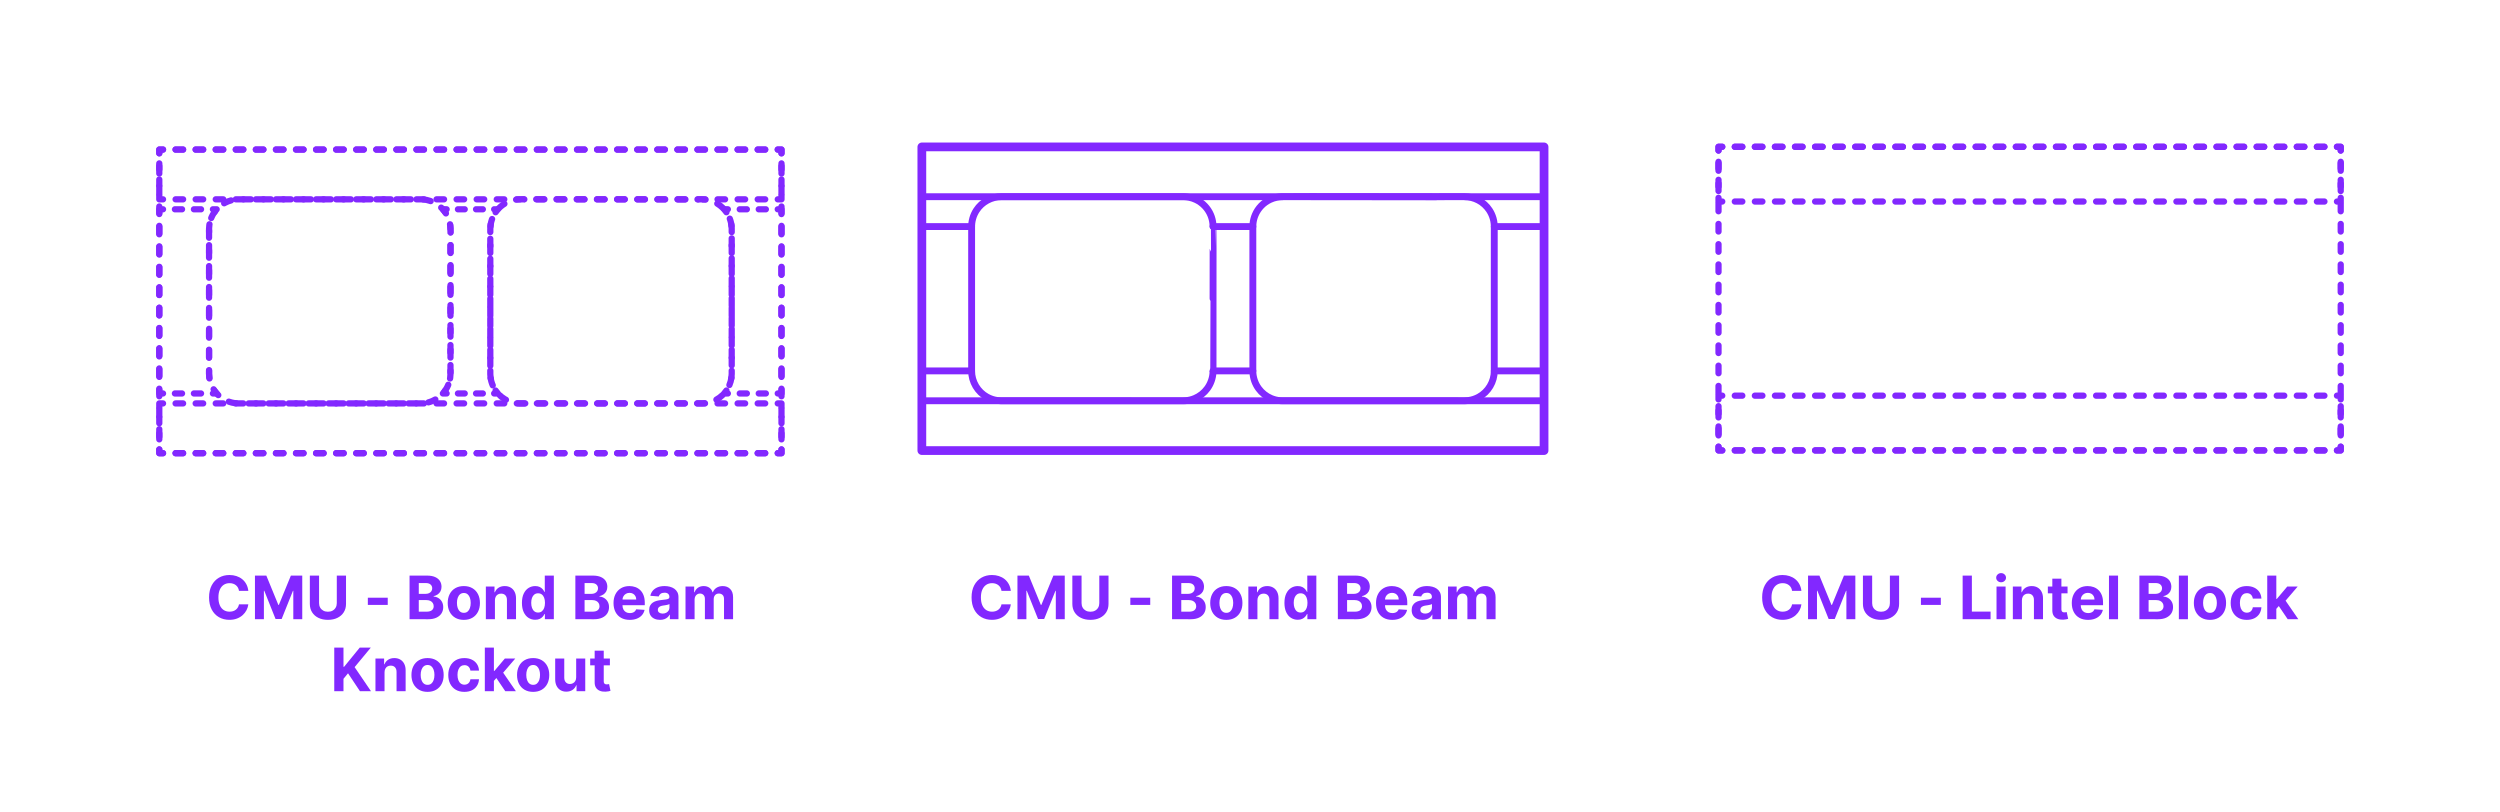 <?xml version="1.0" encoding="utf-8"?>
<!-- Generator: Adobe Illustrator 27.5.0, SVG Export Plug-In . SVG Version: 6.00 Build 0)  -->
<!DOCTYPE svg PUBLIC "-//W3C//DTD SVG 1.1//EN" "http://www.w3.org/Graphics/SVG/1.1/DTD/svg11.dtd">
<svg version="1.1" xmlns:x="http://ns.adobe.com/Extensibility/1.0/" xmlns:i="http://ns.adobe.com/AdobeIllustrator/10.0/" xmlns:graph="http://ns.adobe.com/Graphs/1.0/"
	 xmlns="http://www.w3.org/2000/svg" xmlns:xlink="http://www.w3.org/1999/xlink" x="0px" y="0px" width="1000px" height="325px"
	 viewBox="0 0 1000 325" enable-background="new 0 0 1000 325" xml:space="preserve">
<g id="FILL-BACKGROUND">
	<rect x="0" y="0" fill="#FFFFFF" width="1000" height="325"/>
</g>
<g id="N-TEXT">
	<g id="MTEXT_00000092433937870630072350000007606007605290400179_">
		<g>
			<g>
				<g>
					<path fill="#8228FF" d="M404.331,236.348h-3.733c-0.068-0.483-0.208-0.913-0.417-1.291c-0.21-0.378-0.48-0.7-0.81-0.967
						c-0.33-0.267-0.709-0.472-1.138-0.614c-0.429-0.142-0.894-0.213-1.394-0.213c-0.903,0-1.69,0.223-2.361,0.669
						c-0.67,0.446-1.19,1.094-1.56,1.943c-0.37,0.85-0.554,1.879-0.554,3.09c0,1.244,0.186,2.29,0.558,3.136
						s0.894,1.486,1.564,1.917c0.67,0.432,1.446,0.648,2.327,0.648c0.495,0,0.953-0.065,1.376-0.196
						c0.423-0.13,0.8-0.322,1.129-0.575s0.604-0.561,0.822-0.925c0.219-0.363,0.371-0.778,0.456-1.244l3.733,0.017
						c-0.097,0.801-0.336,1.572-0.72,2.314c-0.383,0.741-0.897,1.403-1.542,1.986c-0.645,0.582-1.412,1.042-2.301,1.38
						s-1.894,0.507-3.013,0.507c-1.557,0-2.947-0.353-4.172-1.057c-1.225-0.704-2.19-1.724-2.897-3.06
						c-0.708-1.335-1.061-2.952-1.061-4.849c0-1.904,0.358-3.523,1.074-4.858c0.716-1.335,1.688-2.354,2.915-3.055
						c1.228-0.702,2.608-1.053,4.142-1.053c1.011,0,1.95,0.142,2.817,0.426c0.866,0.284,1.635,0.698,2.305,1.24
						s1.217,1.206,1.641,1.99C403.94,234.439,404.211,235.337,404.331,236.348z"/>
					<path fill="#8228FF" d="M406.981,230.237h4.551l4.807,11.728h0.205l4.807-11.728h4.551v17.455h-3.58v-11.361h-0.145
						l-4.517,11.275h-2.438l-4.517-11.318h-0.145v11.403h-3.58V230.237z"/>
					<path fill="#8228FF" d="M439.717,230.237h3.69v11.335c0,1.272-0.303,2.386-0.908,3.341s-1.45,1.697-2.536,2.229
						s-2.35,0.797-3.792,0.797c-1.449,0-2.716-0.266-3.801-0.797s-1.929-1.274-2.531-2.229s-0.903-2.068-0.903-3.341v-11.335h3.69
						v11.02c0,0.665,0.146,1.256,0.439,1.772c0.292,0.517,0.706,0.923,1.24,1.219c0.534,0.296,1.156,0.443,1.867,0.443
						c0.716,0,1.339-0.147,1.871-0.443c0.531-0.295,0.943-0.702,1.236-1.219c0.292-0.517,0.439-1.108,0.439-1.772V230.237z"/>
					<path fill="#8228FF" d="M460.094,239.084v2.881h-7.96v-2.881H460.094z"/>
					<path fill="#8228FF" d="M468.822,247.692v-17.455h6.989c1.284,0,2.355,0.19,3.213,0.571c0.858,0.38,1.503,0.907,1.935,1.581
						s0.648,1.448,0.648,2.323c0,0.682-0.137,1.28-0.409,1.794c-0.273,0.514-0.646,0.935-1.121,1.261
						c-0.475,0.327-1.016,0.558-1.624,0.695v0.17c0.665,0.028,1.288,0.216,1.871,0.562c0.582,0.347,1.055,0.831,1.419,1.453
						s0.545,1.362,0.545,2.22c0,0.926-0.229,1.751-0.686,2.476c-0.458,0.725-1.132,1.297-2.024,1.717
						c-0.892,0.421-1.992,0.631-3.298,0.631H468.822z M472.512,237.542h2.736c0.505,0,0.956-0.09,1.351-0.269
						c0.395-0.179,0.708-0.433,0.938-0.763s0.345-0.725,0.345-1.185c0-0.63-0.223-1.139-0.669-1.525
						c-0.446-0.386-1.078-0.58-1.896-0.58h-2.804V237.542z M472.512,244.675h3.008c1.028,0,1.778-0.197,2.25-0.592
						s0.708-0.922,0.708-1.581c0-0.483-0.117-0.909-0.35-1.278c-0.233-0.369-0.564-0.659-0.993-0.869
						c-0.429-0.21-0.939-0.315-1.53-0.315h-3.094V244.675z"/>
					<path fill="#8228FF" d="M490.529,247.948c-1.324,0-2.467-0.283-3.431-0.848c-0.963-0.565-1.706-1.355-2.229-2.369
						c-0.523-1.015-0.784-2.192-0.784-3.533c0-1.353,0.261-2.536,0.784-3.55c0.522-1.014,1.266-1.804,2.229-2.37
						c0.963-0.565,2.106-0.848,3.431-0.848c1.324,0,2.467,0.283,3.43,0.848c0.963,0.565,1.706,1.355,2.229,2.37
						c0.522,1.014,0.784,2.197,0.784,3.55c0,1.341-0.261,2.518-0.784,3.533c-0.523,1.014-1.266,1.804-2.229,2.369
						C492.996,247.665,491.853,247.948,490.529,247.948z M490.546,245.135c0.602,0,1.105-0.172,1.508-0.516s0.709-0.814,0.916-1.411
						c0.208-0.597,0.312-1.275,0.312-2.037c0-0.761-0.104-1.44-0.312-2.037c-0.207-0.597-0.513-1.068-0.916-1.415
						c-0.403-0.346-0.906-0.52-1.508-0.52c-0.608,0-1.118,0.174-1.53,0.52c-0.412,0.347-0.722,0.818-0.929,1.415
						c-0.208,0.596-0.311,1.275-0.311,2.037c0,0.762,0.104,1.44,0.311,2.037s0.517,1.067,0.929,1.411
						C489.428,244.963,489.938,245.135,490.546,245.135z"/>
					<path fill="#8228FF" d="M502.972,240.124v7.568h-3.631v-13.091h3.46v2.31h0.153c0.29-0.761,0.775-1.365,1.458-1.811
						c0.682-0.446,1.508-0.669,2.48-0.669c0.909,0,1.702,0.199,2.378,0.597c0.676,0.397,1.202,0.964,1.577,1.7
						s0.562,1.612,0.562,2.629v8.335h-3.631v-7.688c0.006-0.801-0.199-1.428-0.613-1.879c-0.415-0.452-0.986-0.677-1.713-0.677
						c-0.489,0-0.919,0.105-1.291,0.315c-0.372,0.21-0.662,0.516-0.87,0.917C503.084,239.08,502.978,239.561,502.972,240.124z"/>
					<path fill="#8228FF" d="M519.088,247.905c-0.995,0-1.894-0.257-2.698-0.771s-1.44-1.273-1.909-2.276
						c-0.469-1.002-0.703-2.234-0.703-3.694c0-1.5,0.242-2.749,0.725-3.746c0.483-0.998,1.126-1.745,1.93-2.242
						c0.804-0.497,1.686-0.746,2.646-0.746c0.733,0,1.345,0.124,1.837,0.371c0.491,0.247,0.889,0.554,1.193,0.92
						c0.304,0.367,0.536,0.726,0.695,1.078h0.111v-6.562h3.622v17.455h-3.58v-2.097h-0.153c-0.17,0.364-0.411,0.723-0.72,1.078
						c-0.31,0.355-0.71,0.649-1.202,0.882C520.391,247.789,519.792,247.905,519.088,247.905z M520.239,245.016
						c0.585,0,1.081-0.16,1.487-0.481c0.406-0.321,0.719-0.771,0.938-1.351c0.219-0.58,0.328-1.259,0.328-2.037
						s-0.108-1.455-0.324-2.028c-0.216-0.574-0.528-1.017-0.938-1.33c-0.409-0.312-0.906-0.469-1.491-0.469
						c-0.597,0-1.1,0.162-1.509,0.486c-0.409,0.324-0.719,0.772-0.929,1.347c-0.21,0.574-0.315,1.238-0.315,1.994
						c0,0.761,0.106,1.433,0.32,2.016c0.213,0.583,0.522,1.037,0.929,1.364S519.642,245.016,520.239,245.016z"/>
					<path fill="#8228FF" d="M535.145,247.692v-17.455h6.989c1.284,0,2.355,0.19,3.213,0.571c0.858,0.38,1.503,0.907,1.935,1.581
						s0.648,1.448,0.648,2.323c0,0.682-0.137,1.28-0.409,1.794c-0.273,0.514-0.646,0.935-1.121,1.261
						c-0.475,0.327-1.016,0.558-1.624,0.695v0.17c0.665,0.028,1.288,0.216,1.871,0.562c0.582,0.347,1.055,0.831,1.419,1.453
						s0.545,1.362,0.545,2.22c0,0.926-0.229,1.751-0.686,2.476c-0.458,0.725-1.132,1.297-2.024,1.717
						c-0.892,0.421-1.992,0.631-3.298,0.631H535.145z M538.835,237.542h2.736c0.505,0,0.956-0.09,1.351-0.269
						c0.395-0.179,0.708-0.433,0.938-0.763s0.345-0.725,0.345-1.185c0-0.63-0.223-1.139-0.669-1.525
						c-0.446-0.386-1.078-0.58-1.896-0.58h-2.804V237.542z M538.835,244.675h3.008c1.028,0,1.778-0.197,2.25-0.592
						s0.708-0.922,0.708-1.581c0-0.483-0.117-0.909-0.35-1.278c-0.233-0.369-0.564-0.659-0.993-0.869
						c-0.429-0.21-0.939-0.315-1.53-0.315h-3.094V244.675z"/>
					<path fill="#8228FF" d="M556.903,247.948c-1.346,0-2.504-0.274-3.473-0.823s-1.715-1.327-2.237-2.335
						c-0.523-1.009-0.784-2.203-0.784-3.584c0-1.347,0.261-2.528,0.784-3.545c0.522-1.017,1.26-1.81,2.211-2.378
						c0.952-0.568,2.07-0.852,3.354-0.852c0.863,0,1.669,0.138,2.416,0.413c0.747,0.276,1.4,0.689,1.96,1.24
						c0.56,0.551,0.996,1.243,1.308,2.075c0.312,0.833,0.469,1.806,0.469,2.919v0.997h-11.054v-2.25h7.637
						c0-0.522-0.114-0.985-0.341-1.389c-0.227-0.403-0.541-0.72-0.941-0.95c-0.401-0.23-0.865-0.345-1.394-0.345
						c-0.551,0-1.039,0.126-1.462,0.379s-0.754,0.591-0.993,1.014s-0.361,0.894-0.367,1.411v2.139c0,0.647,0.121,1.208,0.362,1.679
						c0.242,0.472,0.584,0.835,1.027,1.091c0.443,0.255,0.968,0.383,1.577,0.383c0.403,0,0.772-0.057,1.108-0.17
						c0.335-0.114,0.622-0.284,0.861-0.511c0.238-0.228,0.42-0.506,0.545-0.835l3.358,0.222c-0.17,0.807-0.519,1.51-1.044,2.109
						c-0.526,0.6-1.202,1.065-2.029,1.398C558.936,247.781,557.982,247.948,556.903,247.948z"/>
					<path fill="#8228FF" d="M569.014,247.939c-0.835,0-1.58-0.146-2.233-0.439s-1.169-0.727-1.547-1.304s-0.566-1.297-0.566-2.161
						c0-0.727,0.133-1.338,0.4-1.833c0.267-0.494,0.631-0.892,1.091-1.193c0.46-0.301,0.984-0.529,1.572-0.682
						c0.588-0.153,1.206-0.261,1.854-0.324c0.761-0.08,1.375-0.155,1.841-0.226c0.466-0.071,0.804-0.177,1.014-0.319
						c0.21-0.142,0.315-0.352,0.315-0.631v-0.051c0-0.54-0.169-0.958-0.507-1.253c-0.338-0.295-0.817-0.443-1.436-0.443
						c-0.653,0-1.173,0.144-1.56,0.431c-0.386,0.287-0.642,0.646-0.767,1.078l-3.358-0.273c0.17-0.795,0.506-1.484,1.006-2.067
						c0.5-0.582,1.146-1.031,1.939-1.347c0.792-0.315,1.711-0.473,2.757-0.473c0.728,0,1.425,0.085,2.092,0.255
						s1.262,0.435,1.781,0.793c0.52,0.358,0.931,0.817,1.231,1.376c0.301,0.56,0.452,1.229,0.452,2.007v8.83h-3.443v-1.815h-0.103
						c-0.21,0.409-0.491,0.769-0.844,1.078c-0.352,0.31-0.775,0.551-1.27,0.725C570.232,247.853,569.662,247.939,569.014,247.939z
						 M570.054,245.434c0.534,0,1.005-0.107,1.415-0.32s0.73-0.501,0.963-0.865c0.233-0.363,0.349-0.775,0.349-1.236v-1.389
						c-0.114,0.074-0.269,0.141-0.464,0.201c-0.196,0.06-0.417,0.113-0.661,0.162s-0.489,0.091-0.733,0.128s-0.466,0.07-0.665,0.098
						c-0.426,0.062-0.798,0.162-1.117,0.298c-0.318,0.136-0.565,0.319-0.741,0.549c-0.176,0.23-0.264,0.516-0.264,0.857
						c0,0.494,0.18,0.871,0.541,1.129C569.038,245.304,569.497,245.434,570.054,245.434z"/>
					<path fill="#8228FF" d="M579.207,247.692v-13.091h3.46v2.31h0.153c0.273-0.767,0.727-1.372,1.364-1.815
						c0.636-0.443,1.397-0.665,2.284-0.665c0.897,0,1.662,0.223,2.292,0.669c0.63,0.446,1.051,1.05,1.261,1.811h0.136
						c0.267-0.75,0.751-1.351,1.453-1.803s1.533-0.677,2.493-0.677c1.222,0,2.214,0.388,2.979,1.163
						c0.764,0.776,1.146,1.874,1.146,3.294v8.804h-3.622v-8.088c0-0.728-0.193-1.273-0.58-1.637
						c-0.387-0.363-0.87-0.545-1.449-0.545c-0.659,0-1.173,0.209-1.542,0.626s-0.554,0.967-0.554,1.649v7.994h-3.52v-8.165
						c0-0.642-0.183-1.154-0.55-1.534c-0.366-0.381-0.848-0.571-1.444-0.571c-0.404,0-0.766,0.101-1.087,0.303
						s-0.575,0.483-0.763,0.844s-0.281,0.783-0.281,1.266v7.858H579.207z"/>
				</g>
			</g>
		</g>
	</g>
	<g id="MTEXT_00000080185320296142216670000005003548599815880107_">
		<g>
			<g>
				<g>
					<path fill="#8228FF" d="M720.566,236.348h-3.733c-0.068-0.483-0.208-0.913-0.417-1.291c-0.21-0.378-0.48-0.7-0.81-0.967
						c-0.33-0.267-0.709-0.472-1.138-0.614c-0.429-0.142-0.894-0.213-1.394-0.213c-0.903,0-1.69,0.223-2.361,0.669
						c-0.67,0.446-1.19,1.094-1.56,1.943c-0.37,0.85-0.554,1.879-0.554,3.09c0,1.244,0.186,2.29,0.558,3.136
						s0.894,1.486,1.564,1.917c0.67,0.432,1.446,0.648,2.327,0.648c0.495,0,0.953-0.065,1.376-0.196
						c0.423-0.13,0.8-0.322,1.129-0.575s0.604-0.561,0.822-0.925c0.219-0.363,0.371-0.778,0.456-1.244l3.733,0.017
						c-0.097,0.801-0.336,1.572-0.72,2.314c-0.383,0.741-0.897,1.403-1.542,1.986c-0.645,0.582-1.412,1.042-2.301,1.38
						s-1.894,0.507-3.013,0.507c-1.557,0-2.947-0.353-4.172-1.057c-1.225-0.704-2.19-1.724-2.897-3.06
						c-0.708-1.335-1.061-2.952-1.061-4.849c0-1.904,0.358-3.523,1.074-4.858c0.716-1.335,1.688-2.354,2.915-3.055
						c1.228-0.702,2.608-1.053,4.142-1.053c1.011,0,1.95,0.142,2.817,0.426c0.866,0.284,1.635,0.698,2.305,1.24
						s1.217,1.206,1.641,1.99C720.176,234.439,720.447,235.337,720.566,236.348z"/>
					<path fill="#8228FF" d="M723.217,230.237h4.551l4.807,11.728h0.205l4.807-11.728h4.551v17.455h-3.58v-11.361h-0.145
						l-4.517,11.275h-2.438l-4.517-11.318h-0.145v11.403h-3.58V230.237z"/>
					<path fill="#8228FF" d="M755.953,230.237h3.69v11.335c0,1.272-0.303,2.386-0.908,3.341s-1.45,1.697-2.536,2.229
						s-2.35,0.797-3.792,0.797c-1.449,0-2.716-0.266-3.801-0.797s-1.929-1.274-2.531-2.229s-0.903-2.068-0.903-3.341v-11.335h3.69
						v11.02c0,0.665,0.146,1.256,0.439,1.772c0.292,0.517,0.706,0.923,1.24,1.219c0.534,0.296,1.156,0.443,1.867,0.443
						c0.716,0,1.339-0.147,1.871-0.443c0.531-0.295,0.943-0.702,1.236-1.219c0.292-0.517,0.439-1.108,0.439-1.772V230.237z"/>
					<path fill="#8228FF" d="M776.33,239.084v2.881h-7.96v-2.881H776.33z"/>
					<path fill="#8228FF" d="M785.058,247.692v-17.455h3.69v14.412h7.483v3.042H785.058z"/>
					<path fill="#8228FF" d="M800.44,232.914c-0.54,0-1.003-0.179-1.389-0.537c-0.387-0.358-0.58-0.79-0.58-1.295
						c0-0.505,0.193-0.939,0.58-1.3c0.386-0.361,0.847-0.541,1.381-0.541c0.545,0,1.01,0.179,1.393,0.537
						c0.384,0.358,0.576,0.79,0.576,1.295c0,0.505-0.192,0.939-0.576,1.299C801.442,232.733,800.98,232.914,800.44,232.914z
						 M798.608,247.692v-13.091h3.631v13.091H798.608z"/>
					<path fill="#8228FF" d="M808.767,240.124v7.568h-3.631v-13.091h3.46v2.31h0.153c0.29-0.761,0.775-1.365,1.458-1.811
						c0.682-0.446,1.508-0.669,2.48-0.669c0.909,0,1.702,0.199,2.378,0.597c0.676,0.397,1.202,0.964,1.577,1.7
						s0.562,1.612,0.562,2.629v8.335h-3.631v-7.688c0.006-0.801-0.199-1.428-0.613-1.879c-0.415-0.452-0.986-0.677-1.713-0.677
						c-0.489,0-0.919,0.105-1.291,0.315c-0.372,0.21-0.662,0.516-0.87,0.917C808.879,239.08,808.772,239.561,808.767,240.124z"/>
					<path fill="#8228FF" d="M827.022,234.601v2.727h-7.884v-2.727H827.022z M820.929,231.465h3.63v12.204
						c0,0.335,0.051,0.596,0.153,0.78c0.103,0.185,0.246,0.314,0.431,0.388s0.399,0.111,0.644,0.111c0.17,0,0.341-0.016,0.511-0.047
						s0.301-0.056,0.392-0.073l0.571,2.702c-0.182,0.057-0.438,0.124-0.767,0.201c-0.33,0.077-0.73,0.124-1.202,0.141
						c-0.875,0.034-1.641-0.083-2.297-0.35s-1.166-0.682-1.53-1.244s-0.542-1.273-0.537-2.131V231.465z"/>
					<path fill="#8228FF" d="M835.212,247.948c-1.346,0-2.504-0.274-3.473-0.823s-1.715-1.327-2.237-2.335
						c-0.523-1.009-0.784-2.203-0.784-3.584c0-1.347,0.261-2.528,0.784-3.545c0.522-1.017,1.26-1.81,2.211-2.378
						c0.952-0.568,2.07-0.852,3.354-0.852c0.863,0,1.669,0.138,2.416,0.413c0.747,0.276,1.4,0.689,1.96,1.24
						c0.56,0.551,0.996,1.243,1.308,2.075c0.312,0.833,0.469,1.806,0.469,2.919v0.997h-11.054v-2.25h7.637
						c0-0.522-0.114-0.985-0.341-1.389c-0.227-0.403-0.541-0.72-0.941-0.95c-0.401-0.23-0.865-0.345-1.394-0.345
						c-0.551,0-1.039,0.126-1.462,0.379s-0.754,0.591-0.993,1.014s-0.361,0.894-0.367,1.411v2.139c0,0.647,0.121,1.208,0.362,1.679
						c0.242,0.472,0.584,0.835,1.027,1.091c0.443,0.255,0.968,0.383,1.577,0.383c0.403,0,0.772-0.057,1.108-0.17
						c0.335-0.114,0.622-0.284,0.861-0.511c0.238-0.228,0.42-0.506,0.545-0.835l3.358,0.222c-0.17,0.807-0.519,1.51-1.044,2.109
						c-0.526,0.6-1.202,1.065-2.029,1.398C837.245,247.781,836.292,247.948,835.212,247.948z"/>
					<path fill="#8228FF" d="M847.221,230.237v17.455h-3.631v-17.455H847.221z"/>
					<path fill="#8228FF" d="M855.752,247.692v-17.455h6.989c1.284,0,2.355,0.19,3.213,0.571c0.858,0.38,1.503,0.907,1.935,1.581
						s0.648,1.448,0.648,2.323c0,0.682-0.137,1.28-0.409,1.794c-0.273,0.514-0.646,0.935-1.121,1.261
						c-0.475,0.327-1.016,0.558-1.624,0.695v0.17c0.665,0.028,1.288,0.216,1.871,0.562c0.582,0.347,1.055,0.831,1.419,1.453
						s0.545,1.362,0.545,2.22c0,0.926-0.229,1.751-0.686,2.476c-0.458,0.725-1.132,1.297-2.024,1.717
						c-0.892,0.421-1.992,0.631-3.298,0.631H855.752z M859.443,237.542h2.736c0.505,0,0.956-0.09,1.351-0.269
						c0.395-0.179,0.708-0.433,0.938-0.763s0.345-0.725,0.345-1.185c0-0.63-0.223-1.139-0.669-1.525
						c-0.446-0.386-1.078-0.58-1.896-0.58h-2.804V237.542z M859.443,244.675h3.008c1.028,0,1.778-0.197,2.25-0.592
						s0.708-0.922,0.708-1.581c0-0.483-0.117-0.909-0.35-1.278c-0.233-0.369-0.564-0.659-0.993-0.869
						c-0.429-0.21-0.939-0.315-1.53-0.315h-3.094V244.675z"/>
					<path fill="#8228FF" d="M875.175,230.237v17.455h-3.631v-17.455H875.175z"/>
					<path fill="#8228FF" d="M883.988,247.948c-1.324,0-2.467-0.283-3.431-0.848c-0.963-0.565-1.706-1.355-2.229-2.369
						c-0.523-1.015-0.784-2.192-0.784-3.533c0-1.353,0.261-2.536,0.784-3.55c0.522-1.014,1.266-1.804,2.229-2.37
						c0.963-0.565,2.106-0.848,3.431-0.848c1.324,0,2.467,0.283,3.43,0.848c0.963,0.565,1.706,1.355,2.229,2.37
						c0.522,1.014,0.784,2.197,0.784,3.55c0,1.341-0.261,2.518-0.784,3.533c-0.523,1.014-1.266,1.804-2.229,2.369
						C886.455,247.665,885.312,247.948,883.988,247.948z M884.005,245.135c0.602,0,1.105-0.172,1.508-0.516s0.709-0.814,0.916-1.411
						c0.208-0.597,0.312-1.275,0.312-2.037c0-0.761-0.104-1.44-0.312-2.037c-0.207-0.597-0.513-1.068-0.916-1.415
						c-0.403-0.346-0.906-0.52-1.508-0.52c-0.608,0-1.118,0.174-1.53,0.52c-0.412,0.347-0.722,0.818-0.929,1.415
						c-0.208,0.596-0.311,1.275-0.311,2.037c0,0.762,0.104,1.44,0.311,2.037s0.517,1.067,0.929,1.411
						C882.887,244.963,883.396,245.135,884.005,245.135z"/>
					<path fill="#8228FF" d="M898.715,247.948c-1.341,0-2.493-0.286-3.456-0.857c-0.963-0.571-1.702-1.365-2.216-2.382
						c-0.515-1.017-0.771-2.188-0.771-3.511c0-1.341,0.26-2.519,0.78-3.533s1.26-1.807,2.22-2.378
						c0.96-0.571,2.102-0.856,3.426-0.856c1.142,0,2.142,0.208,3,0.622s1.537,0.997,2.037,1.747s0.776,1.631,0.827,2.642h-3.426
						c-0.097-0.653-0.351-1.18-0.763-1.581c-0.412-0.4-0.951-0.601-1.615-0.601c-0.562,0-1.053,0.152-1.47,0.456
						c-0.417,0.304-0.743,0.746-0.976,1.326c-0.233,0.58-0.35,1.281-0.35,2.105c0,0.835,0.115,1.545,0.345,2.131
						c0.23,0.585,0.555,1.031,0.976,1.338s0.912,0.46,1.475,0.46c0.415,0,0.789-0.085,1.121-0.255
						c0.333-0.17,0.608-0.419,0.827-0.746s0.362-0.72,0.431-1.181h3.426c-0.057,1-0.328,1.879-0.814,2.638
						c-0.486,0.759-1.155,1.351-2.007,1.777C900.888,247.734,899.879,247.948,898.715,247.948z"/>
					<path fill="#8228FF" d="M906.896,247.692v-17.455h3.631v17.455H906.896z M910.187,243.925l0.008-4.355h0.528l4.193-4.969h4.167
						l-5.633,6.58h-0.861L910.187,243.925z M915.079,247.692l-3.853-5.702l2.42-2.565l5.685,8.267H915.079z"/>
				</g>
			</g>
		</g>
	</g>
	<g id="MTEXT_00000095308193177607234760000012494720238563325592_">
		<g>
			<g>
				<g>
					<path fill="#8228FF" d="M99.331,236.348h-3.733c-0.068-0.483-0.208-0.913-0.417-1.291c-0.21-0.378-0.48-0.7-0.81-0.967
						c-0.33-0.267-0.709-0.472-1.138-0.614c-0.429-0.142-0.894-0.213-1.394-0.213c-0.903,0-1.69,0.223-2.361,0.669
						c-0.67,0.446-1.19,1.094-1.56,1.943c-0.37,0.85-0.554,1.879-0.554,3.09c0,1.244,0.186,2.29,0.558,3.136
						s0.894,1.486,1.564,1.917c0.67,0.432,1.446,0.648,2.327,0.648c0.495,0,0.953-0.065,1.376-0.196
						c0.423-0.13,0.8-0.322,1.129-0.575s0.604-0.561,0.822-0.925c0.219-0.363,0.371-0.778,0.456-1.244l3.733,0.017
						c-0.097,0.801-0.336,1.572-0.72,2.314c-0.383,0.741-0.897,1.403-1.542,1.986c-0.645,0.582-1.412,1.042-2.301,1.38
						s-1.894,0.507-3.013,0.507c-1.557,0-2.947-0.353-4.172-1.057c-1.225-0.704-2.19-1.724-2.897-3.06
						c-0.708-1.335-1.061-2.952-1.061-4.849c0-1.904,0.358-3.523,1.074-4.858c0.716-1.335,1.688-2.354,2.915-3.055
						c1.228-0.702,2.608-1.053,4.142-1.053c1.011,0,1.95,0.142,2.817,0.426c0.866,0.284,1.635,0.698,2.305,1.24
						s1.217,1.206,1.641,1.99C98.94,234.439,99.211,235.337,99.331,236.348z"/>
					<path fill="#8228FF" d="M101.981,230.237h4.551l4.807,11.728h0.205l4.807-11.728h4.551v17.455h-3.58v-11.361h-0.145
						l-4.517,11.275h-2.438l-4.517-11.318h-0.145v11.403h-3.58V230.237z"/>
					<path fill="#8228FF" d="M134.717,230.237h3.69v11.335c0,1.272-0.303,2.386-0.908,3.341s-1.45,1.697-2.536,2.229
						s-2.35,0.797-3.792,0.797c-1.449,0-2.716-0.266-3.801-0.797s-1.929-1.274-2.531-2.229s-0.903-2.068-0.903-3.341v-11.335h3.69
						v11.02c0,0.665,0.146,1.256,0.439,1.772c0.292,0.517,0.706,0.923,1.24,1.219c0.534,0.296,1.156,0.443,1.867,0.443
						c0.716,0,1.339-0.147,1.871-0.443c0.531-0.295,0.943-0.702,1.236-1.219c0.292-0.517,0.439-1.108,0.439-1.772V230.237z"/>
					<path fill="#8228FF" d="M155.094,239.084v2.881h-7.96v-2.881H155.094z"/>
					<path fill="#8228FF" d="M163.822,247.692v-17.455h6.989c1.284,0,2.355,0.19,3.213,0.571c0.858,0.38,1.503,0.907,1.935,1.581
						s0.648,1.448,0.648,2.323c0,0.682-0.137,1.28-0.409,1.794c-0.273,0.514-0.646,0.935-1.121,1.261
						c-0.475,0.327-1.016,0.558-1.624,0.695v0.17c0.665,0.028,1.288,0.216,1.871,0.562c0.582,0.347,1.055,0.831,1.419,1.453
						s0.545,1.362,0.545,2.22c0,0.926-0.229,1.751-0.686,2.476c-0.458,0.725-1.132,1.297-2.024,1.717
						c-0.892,0.421-1.992,0.631-3.298,0.631H163.822z M167.512,237.542h2.736c0.505,0,0.956-0.09,1.351-0.269
						c0.395-0.179,0.708-0.433,0.938-0.763s0.345-0.725,0.345-1.185c0-0.63-0.223-1.139-0.669-1.525
						c-0.446-0.386-1.078-0.58-1.896-0.58h-2.804V237.542z M167.512,244.675h3.008c1.028,0,1.778-0.197,2.25-0.592
						s0.708-0.922,0.708-1.581c0-0.483-0.117-0.909-0.35-1.278c-0.233-0.369-0.564-0.659-0.993-0.869
						c-0.429-0.21-0.939-0.315-1.53-0.315h-3.094V244.675z"/>
					<path fill="#8228FF" d="M185.529,247.948c-1.324,0-2.467-0.283-3.431-0.848c-0.963-0.565-1.706-1.355-2.229-2.369
						c-0.523-1.015-0.784-2.192-0.784-3.533c0-1.353,0.261-2.536,0.784-3.55c0.522-1.014,1.266-1.804,2.229-2.37
						c0.963-0.565,2.106-0.848,3.431-0.848c1.324,0,2.467,0.283,3.43,0.848c0.963,0.565,1.706,1.355,2.229,2.37
						c0.522,1.014,0.784,2.197,0.784,3.55c0,1.341-0.261,2.518-0.784,3.533c-0.523,1.014-1.266,1.804-2.229,2.369
						C187.996,247.665,186.853,247.948,185.529,247.948z M185.546,245.135c0.602,0,1.105-0.172,1.508-0.516s0.709-0.814,0.916-1.411
						c0.208-0.597,0.312-1.275,0.312-2.037c0-0.761-0.104-1.44-0.312-2.037c-0.207-0.597-0.513-1.068-0.916-1.415
						c-0.403-0.346-0.906-0.52-1.508-0.52c-0.608,0-1.118,0.174-1.53,0.52c-0.412,0.347-0.722,0.818-0.929,1.415
						c-0.208,0.596-0.311,1.275-0.311,2.037c0,0.762,0.104,1.44,0.311,2.037s0.517,1.067,0.929,1.411
						C184.428,244.963,184.938,245.135,185.546,245.135z"/>
					<path fill="#8228FF" d="M197.972,240.124v7.568h-3.631v-13.091h3.46v2.31h0.153c0.29-0.761,0.775-1.365,1.458-1.811
						c0.682-0.446,1.508-0.669,2.48-0.669c0.909,0,1.702,0.199,2.378,0.597c0.676,0.397,1.202,0.964,1.577,1.7
						s0.562,1.612,0.562,2.629v8.335h-3.631v-7.688c0.006-0.801-0.199-1.428-0.613-1.879c-0.415-0.452-0.986-0.677-1.713-0.677
						c-0.489,0-0.919,0.105-1.291,0.315c-0.372,0.21-0.662,0.516-0.87,0.917C198.084,239.08,197.978,239.561,197.972,240.124z"/>
					<path fill="#8228FF" d="M214.088,247.905c-0.995,0-1.894-0.257-2.698-0.771s-1.44-1.273-1.909-2.276
						c-0.469-1.002-0.703-2.234-0.703-3.694c0-1.5,0.242-2.749,0.725-3.746c0.483-0.998,1.126-1.745,1.93-2.242
						c0.804-0.497,1.686-0.746,2.646-0.746c0.733,0,1.345,0.124,1.837,0.371c0.491,0.247,0.889,0.554,1.193,0.92
						c0.304,0.367,0.536,0.726,0.695,1.078h0.111v-6.562h3.622v17.455h-3.58v-2.097h-0.153c-0.17,0.364-0.411,0.723-0.72,1.078
						c-0.31,0.355-0.71,0.649-1.202,0.882C215.391,247.789,214.792,247.905,214.088,247.905z M215.239,245.016
						c0.585,0,1.081-0.16,1.487-0.481c0.406-0.321,0.719-0.771,0.938-1.351c0.219-0.58,0.328-1.259,0.328-2.037
						s-0.108-1.455-0.324-2.028c-0.216-0.574-0.528-1.017-0.938-1.33c-0.409-0.312-0.906-0.469-1.491-0.469
						c-0.597,0-1.1,0.162-1.509,0.486c-0.409,0.324-0.719,0.772-0.929,1.347c-0.21,0.574-0.315,1.238-0.315,1.994
						c0,0.761,0.106,1.433,0.32,2.016c0.213,0.583,0.522,1.037,0.929,1.364S214.642,245.016,215.239,245.016z"/>
					<path fill="#8228FF" d="M230.145,247.692v-17.455h6.989c1.284,0,2.355,0.19,3.213,0.571c0.858,0.38,1.503,0.907,1.935,1.581
						s0.648,1.448,0.648,2.323c0,0.682-0.137,1.28-0.409,1.794c-0.273,0.514-0.646,0.935-1.121,1.261
						c-0.475,0.327-1.016,0.558-1.624,0.695v0.17c0.665,0.028,1.288,0.216,1.871,0.562c0.582,0.347,1.055,0.831,1.419,1.453
						s0.545,1.362,0.545,2.22c0,0.926-0.229,1.751-0.686,2.476c-0.458,0.725-1.132,1.297-2.024,1.717
						c-0.892,0.421-1.992,0.631-3.298,0.631H230.145z M233.835,237.542h2.736c0.505,0,0.956-0.09,1.351-0.269
						c0.395-0.179,0.708-0.433,0.938-0.763s0.345-0.725,0.345-1.185c0-0.63-0.223-1.139-0.669-1.525
						c-0.446-0.386-1.078-0.58-1.896-0.58h-2.804V237.542z M233.835,244.675h3.008c1.028,0,1.778-0.197,2.25-0.592
						s0.708-0.922,0.708-1.581c0-0.483-0.117-0.909-0.35-1.278c-0.233-0.369-0.564-0.659-0.993-0.869
						c-0.429-0.21-0.939-0.315-1.53-0.315h-3.094V244.675z"/>
					<path fill="#8228FF" d="M251.903,247.948c-1.346,0-2.504-0.274-3.473-0.823s-1.715-1.327-2.237-2.335
						c-0.523-1.009-0.784-2.203-0.784-3.584c0-1.347,0.261-2.528,0.784-3.545c0.522-1.017,1.26-1.81,2.211-2.378
						c0.952-0.568,2.07-0.852,3.354-0.852c0.863,0,1.669,0.138,2.416,0.413c0.747,0.276,1.4,0.689,1.96,1.24
						c0.56,0.551,0.996,1.243,1.308,2.075c0.312,0.833,0.469,1.806,0.469,2.919v0.997h-11.054v-2.25h7.637
						c0-0.522-0.114-0.985-0.341-1.389c-0.227-0.403-0.541-0.72-0.941-0.95c-0.401-0.23-0.865-0.345-1.394-0.345
						c-0.551,0-1.039,0.126-1.462,0.379s-0.754,0.591-0.993,1.014s-0.361,0.894-0.367,1.411v2.139c0,0.647,0.121,1.208,0.362,1.679
						c0.242,0.472,0.584,0.835,1.027,1.091c0.443,0.255,0.968,0.383,1.577,0.383c0.403,0,0.772-0.057,1.108-0.17
						c0.335-0.114,0.622-0.284,0.861-0.511c0.238-0.228,0.42-0.506,0.545-0.835l3.358,0.222c-0.17,0.807-0.519,1.51-1.044,2.109
						c-0.526,0.6-1.202,1.065-2.029,1.398C253.936,247.781,252.982,247.948,251.903,247.948z"/>
					<path fill="#8228FF" d="M264.014,247.939c-0.835,0-1.58-0.146-2.233-0.439s-1.169-0.727-1.547-1.304s-0.566-1.297-0.566-2.161
						c0-0.727,0.133-1.338,0.4-1.833c0.267-0.494,0.631-0.892,1.091-1.193c0.46-0.301,0.984-0.529,1.572-0.682
						c0.588-0.153,1.206-0.261,1.854-0.324c0.761-0.08,1.375-0.155,1.841-0.226c0.466-0.071,0.804-0.177,1.014-0.319
						c0.21-0.142,0.315-0.352,0.315-0.631v-0.051c0-0.54-0.169-0.958-0.507-1.253c-0.338-0.295-0.817-0.443-1.436-0.443
						c-0.653,0-1.173,0.144-1.56,0.431c-0.386,0.287-0.642,0.646-0.767,1.078l-3.358-0.273c0.17-0.795,0.506-1.484,1.006-2.067
						c0.5-0.582,1.146-1.031,1.939-1.347c0.792-0.315,1.711-0.473,2.757-0.473c0.728,0,1.425,0.085,2.092,0.255
						s1.262,0.435,1.781,0.793c0.52,0.358,0.931,0.817,1.231,1.376c0.301,0.56,0.452,1.229,0.452,2.007v8.83h-3.443v-1.815h-0.103
						c-0.21,0.409-0.491,0.769-0.844,1.078c-0.352,0.31-0.775,0.551-1.27,0.725C265.232,247.853,264.662,247.939,264.014,247.939z
						 M265.054,245.434c0.534,0,1.005-0.107,1.415-0.32s0.73-0.501,0.963-0.865c0.233-0.363,0.349-0.775,0.349-1.236v-1.389
						c-0.114,0.074-0.269,0.141-0.464,0.201c-0.196,0.06-0.417,0.113-0.661,0.162s-0.489,0.091-0.733,0.128s-0.466,0.07-0.665,0.098
						c-0.426,0.062-0.798,0.162-1.117,0.298c-0.318,0.136-0.565,0.319-0.741,0.549c-0.176,0.23-0.264,0.516-0.264,0.857
						c0,0.494,0.18,0.871,0.541,1.129C264.038,245.304,264.497,245.434,265.054,245.434z"/>
					<path fill="#8228FF" d="M274.207,247.692v-13.091h3.46v2.31h0.153c0.273-0.767,0.727-1.372,1.364-1.815
						c0.636-0.443,1.397-0.665,2.284-0.665c0.897,0,1.662,0.223,2.292,0.669c0.63,0.446,1.051,1.05,1.261,1.811h0.136
						c0.267-0.75,0.751-1.351,1.453-1.803s1.533-0.677,2.493-0.677c1.222,0,2.214,0.388,2.979,1.163
						c0.764,0.776,1.146,1.874,1.146,3.294v8.804h-3.622v-8.088c0-0.728-0.193-1.273-0.58-1.637
						c-0.387-0.363-0.87-0.545-1.449-0.545c-0.659,0-1.173,0.209-1.542,0.626s-0.554,0.967-0.554,1.649v7.994h-3.52v-8.165
						c0-0.642-0.183-1.154-0.55-1.534c-0.366-0.381-0.848-0.571-1.444-0.571c-0.404,0-0.766,0.101-1.087,0.303
						s-0.575,0.483-0.763,0.844s-0.281,0.783-0.281,1.266v7.858H274.207z"/>
					<path fill="#8228FF" d="M133.702,276.492v-17.455h3.69v7.696h0.23l6.281-7.696h4.423l-6.478,7.815l6.554,9.639h-4.415
						l-4.781-7.176l-1.815,2.216v4.96H133.702z"/>
					<path fill="#8228FF" d="M153.815,268.923v7.568h-3.631v-13.091h3.46v2.31h0.153c0.29-0.761,0.775-1.365,1.458-1.811
						c0.682-0.446,1.508-0.669,2.48-0.669c0.909,0,1.702,0.199,2.378,0.597c0.676,0.397,1.202,0.964,1.577,1.7
						s0.562,1.612,0.562,2.629v8.335h-3.631v-7.688c0.006-0.801-0.199-1.428-0.613-1.879c-0.415-0.452-0.986-0.677-1.713-0.677
						c-0.489,0-0.919,0.105-1.291,0.315c-0.372,0.21-0.662,0.516-0.87,0.917C153.928,267.879,153.821,268.361,153.815,268.923z"/>
					<path fill="#8228FF" d="M171.023,276.748c-1.324,0-2.467-0.283-3.431-0.848c-0.963-0.565-1.706-1.355-2.229-2.369
						c-0.523-1.015-0.784-2.192-0.784-3.533c0-1.353,0.261-2.536,0.784-3.55c0.522-1.014,1.266-1.804,2.229-2.37
						c0.963-0.565,2.106-0.848,3.431-0.848c1.324,0,2.467,0.283,3.43,0.848c0.963,0.565,1.706,1.355,2.229,2.37
						c0.522,1.014,0.784,2.197,0.784,3.55c0,1.341-0.261,2.518-0.784,3.533c-0.523,1.014-1.266,1.804-2.229,2.369
						C173.49,276.465,172.347,276.748,171.023,276.748z M171.04,273.935c0.602,0,1.105-0.172,1.508-0.516s0.709-0.814,0.916-1.411
						c0.208-0.597,0.312-1.275,0.312-2.037c0-0.761-0.104-1.44-0.312-2.037c-0.207-0.597-0.513-1.068-0.916-1.415
						c-0.403-0.346-0.906-0.52-1.508-0.52c-0.608,0-1.118,0.174-1.53,0.52c-0.412,0.347-0.722,0.818-0.929,1.415
						c-0.208,0.596-0.311,1.275-0.311,2.037c0,0.762,0.104,1.44,0.311,2.037s0.517,1.067,0.929,1.411
						C169.922,273.763,170.432,273.935,171.04,273.935z"/>
					<path fill="#8228FF" d="M185.75,276.748c-1.341,0-2.493-0.286-3.456-0.857c-0.963-0.571-1.702-1.365-2.216-2.382
						c-0.515-1.017-0.771-2.188-0.771-3.511c0-1.341,0.26-2.519,0.78-3.533s1.26-1.807,2.22-2.378
						c0.96-0.571,2.102-0.856,3.426-0.856c1.142,0,2.142,0.208,3,0.622s1.537,0.997,2.037,1.747s0.776,1.631,0.827,2.642h-3.426
						c-0.097-0.653-0.351-1.18-0.763-1.581c-0.412-0.4-0.951-0.601-1.615-0.601c-0.562,0-1.053,0.152-1.47,0.456
						c-0.417,0.304-0.743,0.746-0.976,1.326c-0.233,0.58-0.35,1.281-0.35,2.105c0,0.835,0.115,1.545,0.345,2.131
						c0.23,0.585,0.555,1.031,0.976,1.338s0.912,0.46,1.475,0.46c0.415,0,0.789-0.085,1.121-0.255
						c0.333-0.17,0.608-0.419,0.827-0.746s0.362-0.72,0.431-1.181h3.426c-0.057,1-0.328,1.879-0.814,2.638
						c-0.486,0.759-1.155,1.351-2.007,1.777C187.923,276.534,186.915,276.748,185.75,276.748z"/>
					<path fill="#8228FF" d="M193.932,276.492v-17.455h3.631v17.455H193.932z M197.222,272.725l0.008-4.355h0.528l4.193-4.969h4.167
						l-5.633,6.58h-0.861L197.222,272.725z M202.114,276.492l-3.853-5.702l2.42-2.565l5.685,8.267H202.114z"/>
					<path fill="#8228FF" d="M213.261,276.748c-1.324,0-2.467-0.283-3.431-0.848c-0.963-0.565-1.706-1.355-2.229-2.369
						c-0.523-1.015-0.784-2.192-0.784-3.533c0-1.353,0.261-2.536,0.784-3.55c0.522-1.014,1.266-1.804,2.229-2.37
						c0.963-0.565,2.106-0.848,3.431-0.848c1.324,0,2.467,0.283,3.43,0.848c0.963,0.565,1.706,1.355,2.229,2.37
						c0.522,1.014,0.784,2.197,0.784,3.55c0,1.341-0.261,2.518-0.784,3.533c-0.523,1.014-1.266,1.804-2.229,2.369
						C215.729,276.465,214.585,276.748,213.261,276.748z M213.278,273.935c0.602,0,1.105-0.172,1.508-0.516s0.709-0.814,0.916-1.411
						c0.208-0.597,0.312-1.275,0.312-2.037c0-0.761-0.104-1.44-0.312-2.037c-0.207-0.597-0.513-1.068-0.916-1.415
						c-0.403-0.346-0.906-0.52-1.508-0.52c-0.608,0-1.118,0.174-1.53,0.52c-0.412,0.347-0.722,0.818-0.929,1.415
						c-0.208,0.596-0.311,1.275-0.311,2.037c0,0.762,0.104,1.44,0.311,2.037s0.517,1.067,0.929,1.411
						C212.16,273.763,212.67,273.935,213.278,273.935z"/>
					<path fill="#8228FF" d="M230.468,270.918v-7.517h3.631v13.091h-3.486v-2.378h-0.137c-0.295,0.767-0.785,1.384-1.47,1.85
						c-0.685,0.466-1.519,0.699-2.501,0.699c-0.875,0-1.645-0.199-2.31-0.597c-0.665-0.397-1.183-0.963-1.555-1.696
						s-0.561-1.611-0.567-2.634v-8.335h3.631v7.688c0.005,0.772,0.213,1.383,0.622,1.833c0.409,0.449,0.958,0.673,1.645,0.673
						c0.438,0,0.847-0.101,1.227-0.302c0.381-0.202,0.689-0.501,0.925-0.899C230.359,271.995,230.474,271.503,230.468,270.918z"/>
					<path fill="#8228FF" d="M243.96,263.401v2.727h-7.884v-2.727H243.96z M237.866,260.265h3.63v12.204
						c0,0.335,0.051,0.596,0.153,0.78c0.103,0.185,0.246,0.314,0.431,0.388s0.399,0.111,0.644,0.111c0.17,0,0.341-0.016,0.511-0.047
						s0.301-0.056,0.392-0.073l0.571,2.702c-0.182,0.057-0.438,0.124-0.767,0.201c-0.33,0.077-0.73,0.124-1.202,0.141
						c-0.875,0.034-1.641-0.083-2.297-0.35s-1.166-0.682-1.53-1.244s-0.542-1.273-0.537-2.131V260.265z"/>
				</g>
			</g>
		</g>
	</g>
</g>
<g id="N-DIMENSIONS">
</g>
<g id="_x32_D_x24_AG-DIAGRAM">
</g>
<g id="_x32_D_x24_AG-DETAILS-DIAGRAM">
	<g id="POLYLINE_00000134954526117199712770000004039397700716296124_">
		<g>
			<g>
				<polyline fill="none" stroke="#8228FF" stroke-width="2.5" stroke-linecap="round" stroke-linejoin="round" points="
					688.904,158.267 687.404,158.267 687.404,159.767 				"/>
				
					<line fill="none" stroke="#8228FF" stroke-width="2.5" stroke-linecap="round" stroke-linejoin="round" stroke-dasharray="2.7,4.5" x1="687.404" y1="164.267" x2="687.404" y2="176.418"/>
				<polyline fill="none" stroke="#8228FF" stroke-width="2.5" stroke-linecap="round" stroke-linejoin="round" points="
					687.404,178.668 687.404,180.168 688.904,180.168 				"/>
				
					<line fill="none" stroke="#8228FF" stroke-width="2.5" stroke-linecap="round" stroke-linejoin="round" stroke-dasharray="3.011,5.018" x1="693.922" y1="180.168" x2="932.277" y2="180.168"/>
				<polyline fill="none" stroke="#8228FF" stroke-width="2.5" stroke-linecap="round" stroke-linejoin="round" points="
					934.786,180.168 936.286,180.168 936.286,178.668 				"/>
				
					<line fill="none" stroke="#8228FF" stroke-width="2.5" stroke-linecap="round" stroke-linejoin="round" stroke-dasharray="2.7,4.5" x1="936.286" y1="174.167" x2="936.286" y2="162.017"/>
				<polyline fill="none" stroke="#8228FF" stroke-width="2.5" stroke-linecap="round" stroke-linejoin="round" points="
					936.286,159.767 936.286,158.267 934.786,158.267 				"/>
				
					<line fill="none" stroke="#8228FF" stroke-width="2.5" stroke-linecap="round" stroke-linejoin="round" stroke-dasharray="3.011,5.018" x1="929.768" y1="158.267" x2="691.413" y2="158.267"/>
			</g>
		</g>
	</g>
	<g id="POLYLINE_00000132767378170132686150000002807716285478660010_">
		<g>
			<g>
				<polyline fill="none" stroke="#8228FF" stroke-width="2.5" stroke-linecap="round" stroke-linejoin="round" points="
					688.904,58.714 687.404,58.714 687.404,60.214 				"/>
				
					<line fill="none" stroke="#8228FF" stroke-width="2.5" stroke-linecap="round" stroke-linejoin="round" stroke-dasharray="2.7,4.5" x1="687.404" y1="64.714" x2="687.404" y2="76.865"/>
				<polyline fill="none" stroke="#8228FF" stroke-width="2.5" stroke-linecap="round" stroke-linejoin="round" points="
					687.404,79.115 687.404,80.615 688.904,80.615 				"/>
				
					<line fill="none" stroke="#8228FF" stroke-width="2.5" stroke-linecap="round" stroke-linejoin="round" stroke-dasharray="3.011,5.018" x1="693.922" y1="80.615" x2="932.277" y2="80.615"/>
				<polyline fill="none" stroke="#8228FF" stroke-width="2.5" stroke-linecap="round" stroke-linejoin="round" points="
					934.786,80.615 936.286,80.615 936.286,79.115 				"/>
				
					<line fill="none" stroke="#8228FF" stroke-width="2.5" stroke-linecap="round" stroke-linejoin="round" stroke-dasharray="2.7,4.5" x1="936.286" y1="74.615" x2="936.286" y2="62.464"/>
				<polyline fill="none" stroke="#8228FF" stroke-width="2.5" stroke-linecap="round" stroke-linejoin="round" points="
					936.286,60.214 936.286,58.714 934.786,58.714 				"/>
				
					<line fill="none" stroke="#8228FF" stroke-width="2.5" stroke-linecap="round" stroke-linejoin="round" stroke-dasharray="3.011,5.018" x1="929.768" y1="58.714" x2="691.413" y2="58.714"/>
			</g>
		</g>
	</g>
	<g id="POLYLINE_00000036226431745980222710000004588758063354974873_">
		<g>
			<g>
				<polyline fill="none" stroke="#8228FF" stroke-width="2.5" stroke-linecap="round" stroke-linejoin="round" points="
					687.404,178.668 687.404,180.168 688.904,180.168 				"/>
				
					<line fill="none" stroke="#8228FF" stroke-width="2.5" stroke-linecap="round" stroke-linejoin="round" stroke-dasharray="3.011,5.018" x1="693.922" y1="180.168" x2="932.277" y2="180.168"/>
				<polyline fill="none" stroke="#8228FF" stroke-width="2.5" stroke-linecap="round" stroke-linejoin="round" points="
					934.786,180.168 936.286,180.168 936.286,178.668 				"/>
				
					<line fill="none" stroke="#8228FF" stroke-width="2.5" stroke-linecap="round" stroke-linejoin="round" stroke-dasharray="3.037,5.062" x1="936.286" y1="173.606" x2="936.286" y2="62.745"/>
				<polyline fill="none" stroke="#8228FF" stroke-width="2.5" stroke-linecap="round" stroke-linejoin="round" points="
					936.286,60.214 936.286,58.714 934.786,58.714 				"/>
				
					<line fill="none" stroke="#8228FF" stroke-width="2.5" stroke-linecap="round" stroke-linejoin="round" stroke-dasharray="3.011,5.018" x1="929.768" y1="58.714" x2="691.413" y2="58.714"/>
				<polyline fill="none" stroke="#8228FF" stroke-width="2.5" stroke-linecap="round" stroke-linejoin="round" points="
					688.904,58.714 687.404,58.714 687.404,60.214 				"/>
				
					<line fill="none" stroke="#8228FF" stroke-width="2.5" stroke-linecap="round" stroke-linejoin="round" stroke-dasharray="3.037,5.062" x1="687.404" y1="65.276" x2="687.404" y2="176.137"/>
			</g>
		</g>
	</g>
	<g id="POLYLINE_00000141453901597959634810000011665878278954659991_">
		<g>
			<g>
				<path fill="none" stroke="#8228FF" stroke-width="2.5" stroke-linecap="round" stroke-linejoin="round" d="M291.143,157.386
					h-1.5c0.334-0.373,0.644-0.767,0.928-1.179"/>
				
					<path fill="none" stroke="#8228FF" stroke-width="2.5" stroke-linecap="round" stroke-linejoin="round" stroke-dasharray="3.137,5.229" d="
					M292.521,151.397c0.019-0.112,0.036-0.224,0.051-0.336c0.069-0.5,0.107-1.012,0.112-1.515
					c-0.003-0.491,0.007-57.655-0.002-58.111c-0.01-0.461-0.047-0.934-0.11-1.391c-0.134-0.976-0.392-1.934-0.762-2.847"/>
				<path fill="none" stroke="#8228FF" stroke-width="2.5" stroke-linecap="round" stroke-linejoin="round" d="M290.571,84.896
					c-0.284-0.412-0.594-0.806-0.928-1.179h1.5"/>
				
					<line fill="none" stroke="#8228FF" stroke-width="2.5" stroke-linecap="round" stroke-linejoin="round" stroke-dasharray="2.85,4.751" x1="295.893" y1="83.717" x2="308.72" y2="83.717"/>
				<polyline fill="none" stroke="#8228FF" stroke-width="2.5" stroke-linecap="round" stroke-linejoin="round" points="
					311.095,83.717 312.595,83.717 312.595,85.217 				"/>
				
					<line fill="none" stroke="#8228FF" stroke-width="2.5" stroke-linecap="round" stroke-linejoin="round" stroke-dasharray="3.073,5.121" x1="312.595" y1="90.338" x2="312.595" y2="153.326"/>
				<polyline fill="none" stroke="#8228FF" stroke-width="2.5" stroke-linecap="round" stroke-linejoin="round" points="
					312.595,155.886 312.595,157.386 311.095,157.386 				"/>
				
					<line fill="none" stroke="#8228FF" stroke-width="2.5" stroke-linecap="round" stroke-linejoin="round" stroke-dasharray="2.85,4.751" x1="306.345" y1="157.386" x2="293.518" y2="157.386"/>
			</g>
		</g>
	</g>
	<g id="POLYLINE_00000067194678768537133200000006078179532498661784_">
		<g>
			<g>
				<path fill="none" stroke="#8228FF" stroke-width="2.5" stroke-linecap="round" stroke-linejoin="round" d="M311.096,161.368
					c0.501,0,1,0,1.499,0v1.5"/>
				
					<line fill="none" stroke="#8228FF" stroke-width="2.5" stroke-linecap="round" stroke-linejoin="round" stroke-dasharray="2.416,4.026" x1="312.595" y1="166.895" x2="312.595" y2="177.766"/>
				<polyline fill="none" stroke="#8228FF" stroke-width="2.5" stroke-linecap="round" stroke-linejoin="round" points="
					312.595,179.779 312.595,181.279 311.095,181.279 				"/>
				
					<line fill="none" stroke="#8228FF" stroke-width="2.5" stroke-linecap="round" stroke-linejoin="round" stroke-dasharray="3.011,5.018" x1="306.077" y1="181.279" x2="67.723" y2="181.279"/>
				<polyline fill="none" stroke="#8228FF" stroke-width="2.5" stroke-linecap="round" stroke-linejoin="round" points="
					65.214,181.279 63.714,181.279 63.714,179.779 				"/>
				
					<line fill="none" stroke="#8228FF" stroke-width="2.5" stroke-linecap="round" stroke-linejoin="round" stroke-dasharray="2.416,4.026" x1="63.714" y1="175.752" x2="63.714" y2="164.881"/>
				<polyline fill="none" stroke="#8228FF" stroke-width="2.5" stroke-linecap="round" stroke-linejoin="round" points="
					63.714,162.868 63.714,161.368 65.214,161.368 				"/>
				
					<path fill="none" stroke="#8228FF" stroke-width="2.5" stroke-linecap="round" stroke-linejoin="round" stroke-dasharray="3.011,5.018" d="
					M70.232,161.368l25.074-0.001c65.284,0.004,147.448-0.001,213.283,0.001"/>
			</g>
		</g>
	</g>
	<g id="POLYLINE_00000158022733457100770050000002215548040860466325_">
		<g>
			<g>
				<path fill="none" stroke="#8228FF" stroke-width="2.5" stroke-linecap="round" stroke-linejoin="round" d="M85.166,83.717h1.5
					c-0.334,0.373-0.644,0.767-0.928,1.179"/>
				
					<path fill="none" stroke="#8228FF" stroke-width="2.5" stroke-linecap="round" stroke-linejoin="round" stroke-dasharray="3.137,5.229" d="
					M83.788,89.707c-0.019,0.112-0.036,0.224-0.051,0.336c-0.069,0.499-0.107,1.011-0.112,1.515
					c0.003,0.491-0.006,57.655,0.002,58.111c0.01,0.461,0.047,0.934,0.11,1.391c0.133,0.976,0.392,1.934,0.762,2.846"/>
				<path fill="none" stroke="#8228FF" stroke-width="2.5" stroke-linecap="round" stroke-linejoin="round" d="M85.738,156.208
					c0.284,0.412,0.594,0.806,0.928,1.179h-1.5"/>
				
					<line fill="none" stroke="#8228FF" stroke-width="2.5" stroke-linecap="round" stroke-linejoin="round" stroke-dasharray="2.85,4.751" x1="80.416" y1="157.386" x2="67.589" y2="157.386"/>
				<polyline fill="none" stroke="#8228FF" stroke-width="2.5" stroke-linecap="round" stroke-linejoin="round" points="
					65.214,157.386 63.714,157.386 63.714,155.886 				"/>
				
					<line fill="none" stroke="#8228FF" stroke-width="2.5" stroke-linecap="round" stroke-linejoin="round" stroke-dasharray="3.073,5.121" x1="63.714" y1="150.765" x2="63.714" y2="87.778"/>
				<polyline fill="none" stroke="#8228FF" stroke-width="2.5" stroke-linecap="round" stroke-linejoin="round" points="
					63.714,85.217 63.714,83.717 65.214,83.717 				"/>
				
					<line fill="none" stroke="#8228FF" stroke-width="2.5" stroke-linecap="round" stroke-linejoin="round" stroke-dasharray="2.85,4.751" x1="69.964" y1="83.717" x2="82.791" y2="83.717"/>
			</g>
		</g>
	</g>
	<g id="POLYLINE_00000092421341358091707530000004626582850163384499_">
		<g>
			<g>
				<path fill="none" stroke="#8228FF" stroke-width="2.5" stroke-linecap="round" stroke-linejoin="round" d="M65.213,79.735
					c-0.503,0-1.003,0-1.499,0v-1.5"/>
				
					<line fill="none" stroke="#8228FF" stroke-width="2.5" stroke-linecap="round" stroke-linejoin="round" stroke-dasharray="2.416,4.026" x1="63.714" y1="74.209" x2="63.714" y2="63.338"/>
				<polyline fill="none" stroke="#8228FF" stroke-width="2.5" stroke-linecap="round" stroke-linejoin="round" points="
					63.714,61.325 63.714,59.825 65.214,59.825 				"/>
				
					<line fill="none" stroke="#8228FF" stroke-width="2.5" stroke-linecap="round" stroke-linejoin="round" stroke-dasharray="3.011,5.018" x1="70.232" y1="59.825" x2="308.586" y2="59.825"/>
				<polyline fill="none" stroke="#8228FF" stroke-width="2.5" stroke-linecap="round" stroke-linejoin="round" points="
					311.095,59.825 312.595,59.825 312.595,61.325 				"/>
				
					<line fill="none" stroke="#8228FF" stroke-width="2.5" stroke-linecap="round" stroke-linejoin="round" stroke-dasharray="2.416,4.026" x1="312.595" y1="65.351" x2="312.595" y2="76.222"/>
				<path fill="none" stroke="#8228FF" stroke-width="2.5" stroke-linecap="round" stroke-linejoin="round" d="M312.595,78.235v1.5
					c-0.478,0-0.977,0-1.496,0"/>
				
					<path fill="none" stroke="#8228FF" stroke-width="2.5" stroke-linecap="round" stroke-linejoin="round" stroke-dasharray="3.011,5.018" d="
					M306.086,79.736c-25.12,0.001-78.451-0.004-98.286,0c-38.737-0.001-99.845,0-140.071-0.001"/>
			</g>
		</g>
	</g>
	<g id="POLYLINE_00000097487952341149599930000008602324654745587363_">
		<g>
			<g>
				<path fill="none" stroke="#8228FF" stroke-width="2.5" stroke-linecap="round" stroke-linejoin="round" d="M178.648,157.386
					h-1.5c0.334-0.373,0.644-0.767,0.928-1.179"/>
				
					<path fill="none" stroke="#8228FF" stroke-width="2.5" stroke-linecap="round" stroke-linejoin="round" stroke-dasharray="3.137,5.229" d="
					M180.026,151.397c0.019-0.112,0.036-0.224,0.051-0.336c0.069-0.5,0.107-1.012,0.112-1.515
					c-0.003-0.491,0.006-57.655-0.002-58.111c-0.01-0.461-0.047-0.934-0.11-1.391c-0.133-0.976-0.392-1.934-0.762-2.847"/>
				<path fill="none" stroke="#8228FF" stroke-width="2.5" stroke-linecap="round" stroke-linejoin="round" d="M178.077,84.896
					c-0.284-0.412-0.594-0.806-0.928-1.179h1.5"/>
				
					<line fill="none" stroke="#8228FF" stroke-width="2.5" stroke-linecap="round" stroke-linejoin="round" stroke-dasharray="2.716,4.527" x1="183.175" y1="83.717" x2="195.397" y2="83.717"/>
				<path fill="none" stroke="#8228FF" stroke-width="2.5" stroke-linecap="round" stroke-linejoin="round" d="M197.661,83.717h1.5
					c-0.334,0.373-0.644,0.767-0.928,1.179"/>
				
					<path fill="none" stroke="#8228FF" stroke-width="2.5" stroke-linecap="round" stroke-linejoin="round" stroke-dasharray="3.137,5.229" d="
					M196.283,89.707c-0.019,0.112-0.036,0.224-0.051,0.336c-0.069,0.499-0.107,1.011-0.112,1.515
					c0.003,0.491-0.006,57.655,0.002,58.111c0.01,0.461,0.047,0.934,0.11,1.391c0.133,0.976,0.392,1.934,0.762,2.846"/>
				<path fill="none" stroke="#8228FF" stroke-width="2.5" stroke-linecap="round" stroke-linejoin="round" d="M198.233,156.208
					c0.284,0.412,0.594,0.806,0.928,1.179h-1.5"/>
				
					<line fill="none" stroke="#8228FF" stroke-width="2.5" stroke-linecap="round" stroke-linejoin="round" stroke-dasharray="2.716,4.527" x1="193.134" y1="157.386" x2="180.912" y2="157.386"/>
			</g>
		</g>
	</g>
	<g id="POLYLINE_00000107580450461798165470000008344932991045173638_">
		<g>
			<g>
				<polyline fill="none" stroke="#8228FF" stroke-width="2.5" stroke-linecap="round" stroke-linejoin="round" points="
					63.714,179.779 63.714,181.279 65.214,181.279 				"/>
				
					<line fill="none" stroke="#8228FF" stroke-width="2.5" stroke-linecap="round" stroke-linejoin="round" stroke-dasharray="3.011,5.018" x1="70.232" y1="181.279" x2="308.586" y2="181.279"/>
				<polyline fill="none" stroke="#8228FF" stroke-width="2.5" stroke-linecap="round" stroke-linejoin="round" points="
					311.095,181.279 312.595,181.279 312.595,179.779 				"/>
				
					<line fill="none" stroke="#8228FF" stroke-width="2.5" stroke-linecap="round" stroke-linejoin="round" stroke-dasharray="3.037,5.062" x1="312.595" y1="174.717" x2="312.595" y2="63.855"/>
				<polyline fill="none" stroke="#8228FF" stroke-width="2.5" stroke-linecap="round" stroke-linejoin="round" points="
					312.595,61.325 312.595,59.825 311.095,59.825 				"/>
				
					<line fill="none" stroke="#8228FF" stroke-width="2.5" stroke-linecap="round" stroke-linejoin="round" stroke-dasharray="3.011,5.018" x1="306.077" y1="59.825" x2="67.723" y2="59.825"/>
				<polyline fill="none" stroke="#8228FF" stroke-width="2.5" stroke-linecap="round" stroke-linejoin="round" points="
					65.214,59.825 63.714,59.825 63.714,61.325 				"/>
				
					<line fill="none" stroke="#8228FF" stroke-width="2.5" stroke-linecap="round" stroke-linejoin="round" stroke-dasharray="3.037,5.062" x1="63.714" y1="66.387" x2="63.714" y2="177.248"/>
			</g>
		</g>
	</g>
	<g id="POLYLINE_00000151522454734864447720000016106151544699108261_">
		<g>
			<g>
				<path fill="none" stroke="#8228FF" stroke-width="2.5" stroke-linecap="round" stroke-linejoin="round" d="M279.243,79.751
					c0.962-0.003,1.49-0.009,1.496-0.016c0.5,0,1,0.031,1.497,0.094"/>
				
					<path fill="none" stroke="#8228FF" stroke-width="2.5" stroke-linecap="round" stroke-linejoin="round" stroke-dasharray="2.989,4.981" d="
					M286.909,81.452c1.531,0.923,2.852,2.195,3.829,3.692c0.653,1,1.158,2.102,1.486,3.25c0.18,0.632,0.311,1.288,0.385,1.941
					c0.033,0.31,0.061,0.636,0.069,0.948c0.008,0.118,0.004,0.281,0.007,0.398v57.741c0.013,4.326-2.393,8.397-6.192,10.469
					c-1.277,0.703-2.688,1.169-4.133,1.367c-0.49,0.066-0.994,0.105-1.489,0.11c-0.292,0.037-72.637-0.025-72.938,0
					c-0.307-0.005-0.635-0.019-0.941-0.048c-1.235-0.111-2.458-0.418-3.599-0.903c-1.975-0.836-3.716-2.219-4.978-3.953
					c-1.378-1.883-2.184-4.178-2.284-6.509c-0.001-0.17-0.016-0.363-0.012-0.533c0.001-0.133-0.001-57.75,0.001-57.873
					c0.005-0.354,0.024-0.726,0.061-1.078c0.121-1.188,0.423-2.363,0.89-3.463c1.13-2.68,3.277-4.91,5.913-6.139
					c0.338-0.159,0.683-0.302,1.036-0.429"/>
				<path fill="none" stroke="#8228FF" stroke-width="2.5" stroke-linecap="round" stroke-linejoin="round" d="M206.437,79.847
					c0.364-0.05,0.731-0.084,1.096-0.1c0.117-0.01,0.283-0.006,0.4-0.011c0.003-0.01,0.531-0.018,1.495-0.024"/>
				
					<path fill="none" stroke="#8228FF" stroke-width="2.5" stroke-linecap="round" stroke-linejoin="round" stroke-dasharray="3.035,5.058" d="
					M214.482,79.699c14.756-0.014,50.246,0.067,62.228,0.057"/>
			</g>
		</g>
	</g>
	<g id="POLYLINE_00000104681694916416057530000016265405633105820293_">
		<g>
			<g>
				<path fill="none" stroke="#8228FF" stroke-width="2.5" stroke-linecap="round" stroke-linejoin="round" d="M180.079,90.054
					c0.019,0.139,0.036,0.278,0.05,0.418c0.034,0.354,0.058,0.722,0.061,1.078c0.009,0.007,0.016,0.539,0.021,1.497"/>
				
					<path fill="none" stroke="#8228FF" stroke-width="2.5" stroke-linecap="round" stroke-linejoin="round" stroke-dasharray="2.998,4.998" d="
					M180.22,98.039c0.007,15.098-0.084,51.306-0.03,51.383c-0.005,0.164-0.001,0.368-0.012,0.533
					c-0.1,2.331-0.906,4.626-2.284,6.509c-1.262,1.733-3.003,3.117-4.978,3.953c-1.142,0.485-2.364,0.792-3.599,0.903
					c-0.308,0.026-0.632,0.045-0.941,0.048c-0.292,0.037-72.637-0.025-72.938,0c-0.54-0.006-1.092-0.05-1.627-0.129
					c-1.396-0.208-2.758-0.667-3.995-1.347c-3.798-2.073-6.206-6.14-6.193-10.469V91.681c0.009-0.112-0.004-0.284,0.007-0.398
					c0.012-0.31,0.033-0.64,0.069-0.948c0.074-0.653,0.204-1.309,0.385-1.941c0.328-1.147,0.833-2.25,1.486-3.25
					c2.177-3.354,6-5.423,9.999-5.409c0.133,0.001,72.683-0.001,72.805,0.001c0.164,0.006,0.371,0.005,0.535,0.018
					c0.596,0.034,1.2,0.113,1.784,0.235c0.954,0.2,1.889,0.52,2.766,0.945c2.574,1.241,4.667,3.441,5.777,6.074
					c0.086,0.202,0.166,0.407,0.241,0.614"/>
			</g>
		</g>
	</g>
</g>
<g id="_x32_D_x24_AG-DETAILS">
</g>
<g id="_x32_D_x24_AG-BUILDINGS">
	<g id="POLYLINE_00000025411913687423231480000004542155846135548079_">
		
			<rect x="368.738" y="58.768" fill="none" stroke="#8228FF" stroke-width="2.75" stroke-linecap="round" stroke-linejoin="round" stroke-miterlimit="10" width="248.882" height="121.454"/>
	</g>
	<g id="POLYLINE_00000111903108553496436240000012284290805997594008_">
		
			<path fill="none" stroke="#8228FF" stroke-width="2.75" stroke-linecap="round" stroke-linejoin="round" stroke-miterlimit="10" d="
			M400.595,78.679c0.133,0.001,72.683-0.001,72.805,0.001c0.164,0.006,0.371,0.006,0.535,0.018c0.596,0.034,1.2,0.113,1.784,0.236
			c0.954,0.2,1.889,0.52,2.766,0.945c2.574,1.241,4.667,3.441,5.777,6.074c0.467,1.099,0.77,2.274,0.89,3.463
			c0.034,0.354,0.058,0.722,0.061,1.077c0.096,0.073-0.068,57.776,0.001,57.873c-0.005,0.164-0.001,0.368-0.012,0.532
			c-0.1,2.331-0.906,4.627-2.284,6.509c-1.262,1.734-3.003,3.117-4.978,3.953c-1.142,0.485-2.364,0.792-3.599,0.903
			c-0.308,0.026-0.632,0.045-0.941,0.048c-0.292,0.037-72.637-0.025-72.938,0c-0.54-0.007-1.092-0.05-1.627-0.13
			c-1.396-0.207-2.758-0.667-3.995-1.347c-3.798-2.073-6.206-6.141-6.192-10.469c0,0,0-57.741,0-57.741
			c0.009-0.113-0.004-0.284,0.007-0.399c0.012-0.31,0.033-0.64,0.069-0.948c0.074-0.653,0.204-1.309,0.385-1.941
			c0.328-1.148,0.833-2.251,1.486-3.25C392.773,80.734,396.596,78.665,400.595,78.679z"/>
	</g>
	<g id="POLYLINE_00000144306384490905126960000013180208488675045775_">
		
			<path fill="none" stroke="#8228FF" stroke-width="2.75" stroke-linecap="round" stroke-linejoin="round" stroke-miterlimit="10" d="
			M585.763,78.679c1.95-0.002,3.901,0.486,5.621,1.405c1.764,0.939,3.287,2.331,4.378,4.004c0.653,0.999,1.158,2.102,1.486,3.25
			c0.18,0.632,0.311,1.287,0.385,1.941c0.033,0.31,0.061,0.636,0.069,0.948c0.008,0.118,0.004,0.281,0.007,0.399
			c0,0,0,57.741,0,57.741c0.013,4.326-2.393,8.397-6.192,10.469c-1.277,0.702-2.688,1.169-4.133,1.366
			c-0.49,0.066-0.994,0.105-1.489,0.11c-0.292,0.037-72.637-0.025-72.938,0c-0.307-0.005-0.635-0.019-0.941-0.048
			c-1.235-0.111-2.458-0.418-3.599-0.903c-1.975-0.836-3.716-2.219-4.978-3.953c-1.378-1.883-2.184-4.178-2.284-6.509
			c-0.001-0.17-0.016-0.363-0.012-0.533c0.001-0.133-0.001-57.751,0.001-57.872c0.005-0.354,0.024-0.726,0.061-1.078
			c0.121-1.188,0.423-2.363,0.89-3.463c1.13-2.68,3.277-4.91,5.913-6.139c0.837-0.393,1.725-0.691,2.63-0.881
			c0.629-0.131,1.277-0.214,1.919-0.242c0.117-0.01,0.283-0.006,0.4-0.011C512.99,78.559,585.695,78.765,585.763,78.679z"/>
	</g>
	<g id="POLYLINE_00000151528254991343790090000006634251384521690002_">
		
			<line fill="none" stroke="#8228FF" stroke-width="2.75" stroke-linecap="round" stroke-linejoin="round" stroke-miterlimit="10" x1="368.738" y1="78.679" x2="617.62" y2="78.679"/>
	</g>
	<g id="POLYLINE_00000022539100127026724700000011463584330217702811_">
		
			<line fill="none" stroke="#8228FF" stroke-width="2.75" stroke-linecap="round" stroke-linejoin="round" stroke-miterlimit="10" x1="368.738" y1="160.312" x2="617.62" y2="160.312"/>
	</g>
	<g id="POLYLINE_00000041995100047695676810000008874022798925047436_">
		
			<line fill="none" stroke="#8228FF" stroke-width="2.75" stroke-linecap="round" stroke-linejoin="round" stroke-miterlimit="10" x1="368.738" y1="90.625" x2="388.648" y2="90.625"/>
	</g>
	<g id="POLYLINE_00000103959090330450874310000004080050918373863577_">
		
			<line fill="none" stroke="#8228FF" stroke-width="2.75" stroke-linecap="round" stroke-linejoin="round" stroke-miterlimit="10" x1="485.215" y1="90.625" x2="501.143" y2="90.625"/>
	</g>
	<g id="POLYLINE_00000134243762229753485950000015321193004974293680_">
		
			<line fill="none" stroke="#8228FF" stroke-width="2.75" stroke-linecap="round" stroke-linejoin="round" stroke-miterlimit="10" x1="597.709" y1="90.625" x2="617.62" y2="90.625"/>
	</g>
	<g id="POLYLINE_00000119829071490112329110000002848335774265661872_">
		
			<line fill="none" stroke="#8228FF" stroke-width="2.75" stroke-linecap="round" stroke-linejoin="round" stroke-miterlimit="10" x1="368.738" y1="148.366" x2="388.648" y2="148.366"/>
	</g>
	<g id="POLYLINE_00000010287042151213816950000010681608597283135889_">
		
			<line fill="none" stroke="#8228FF" stroke-width="2.75" stroke-linecap="round" stroke-linejoin="round" stroke-miterlimit="10" x1="485.215" y1="148.366" x2="501.143" y2="148.366"/>
	</g>
	<g id="POLYLINE_00000099621731705509695740000003155777153321040263_">
		
			<line fill="none" stroke="#8228FF" stroke-width="2.75" stroke-linecap="round" stroke-linejoin="round" stroke-miterlimit="10" x1="597.709" y1="148.366" x2="617.62" y2="148.366"/>
	</g>
</g>
<g id="_x32_D_x24_AG-OUTLINE">
	<g id="POLYLINE_00000018234480651735737230000003417836220787618232_">
		
			<rect x="368.738" y="58.768" fill="none" stroke="#8228FF" stroke-width="3.5" stroke-linecap="round" stroke-linejoin="round" stroke-miterlimit="10" width="248.882" height="121.454"/>
	</g>
</g>
</svg>
